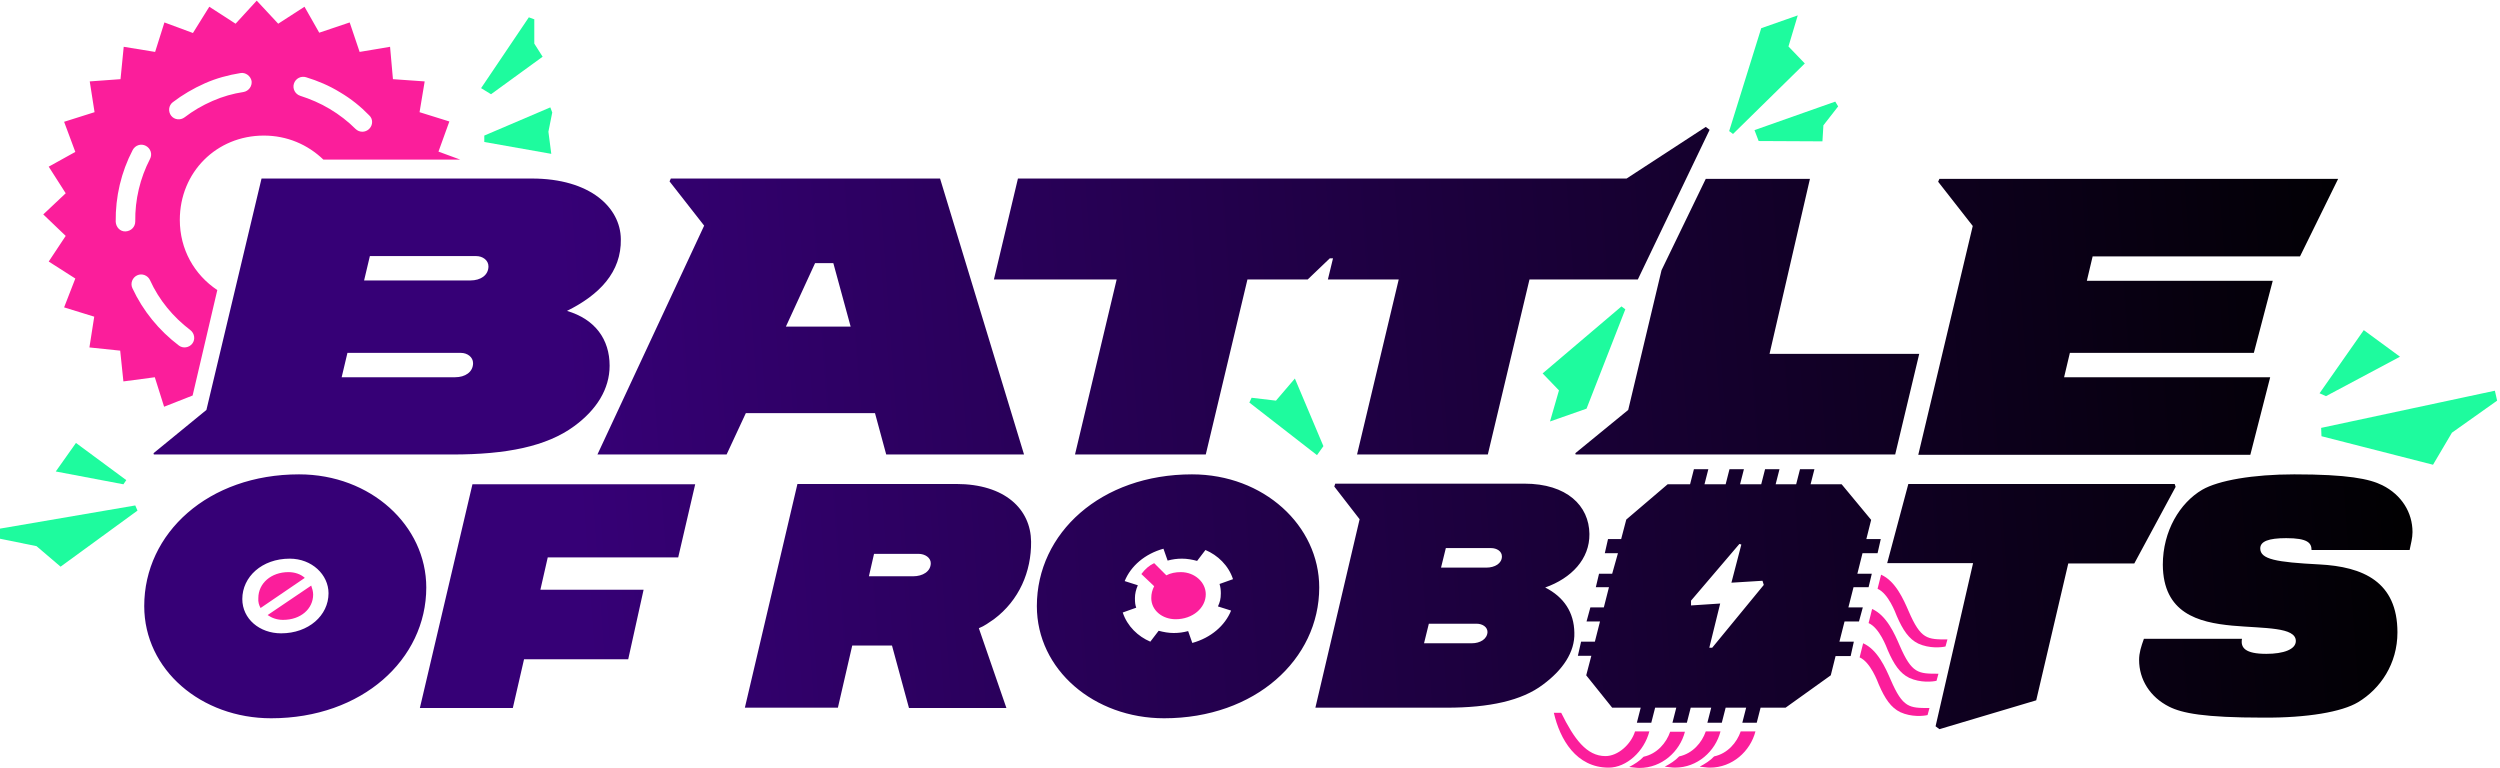 <svg width="280" height="86" viewBox="0 0 280 86" fill="none" xmlns="http://www.w3.org/2000/svg">
<path d="M264.097 78.651C266.61 77.144 268.513 74.344 268.513 70.826C268.513 65.154 264.671 63.467 259.754 63.215C254.907 62.964 253.148 62.641 253.148 61.42C253.148 60.631 254.082 60.272 256.056 60.272C258.461 60.272 258.892 60.81 258.892 61.6H269.877C270.02 60.882 270.2 60.272 270.2 59.59C270.2 57.4 268.979 55.426 266.825 54.349C265.389 53.631 262.948 53.128 256.954 53.128C252.323 53.128 248.446 53.81 246.651 54.851C244.138 56.323 242.236 59.482 242.236 63.251C242.271 68.672 246.184 69.713 250.025 70.072C253.651 70.395 257.133 70.215 257.133 71.795C257.133 72.728 255.769 73.231 253.83 73.231C251.461 73.231 250.923 72.549 251.102 71.543H240.118C239.795 72.441 239.579 73.123 239.579 73.913C239.579 76.103 240.8 78.077 242.954 79.154C244.389 79.872 246.83 80.374 253.471 80.374C258.425 80.41 262.302 79.728 264.097 78.651ZM164.841 72.046H159.492L160.03 69.856H165.379C166.025 69.856 166.6 70.215 166.6 70.79C166.564 71.579 165.774 72.046 164.841 72.046ZM31.482 70.933C29.077 70.933 27.138 69.318 27.138 67.092C27.138 64.615 29.328 62.569 32.451 62.569C34.928 62.569 36.795 64.364 36.795 66.446C36.795 68.923 34.569 70.933 31.482 70.933ZM102.272 64.543H97.318L97.892 62.031H102.882C103.6 62.031 104.246 62.462 104.246 63.072C104.246 64.005 103.348 64.543 102.272 64.543ZM127.113 66.985C127.113 66.518 127.22 66.051 127.436 65.549L125.964 65.082C126.646 63.395 128.225 62.031 130.307 61.456L130.774 62.785C131.313 62.641 131.815 62.569 132.389 62.569C132.964 62.569 133.538 62.677 134.077 62.821L135.01 61.6C136.374 62.174 137.595 63.323 138.097 64.867L136.589 65.405C136.697 65.764 136.733 66.087 136.733 66.446C136.733 67.092 136.625 67.451 136.41 67.918L137.882 68.385C137.2 70.072 135.62 71.436 133.538 72.01L133.072 70.682C132.533 70.826 132.03 70.897 131.456 70.897C130.882 70.897 130.307 70.79 129.769 70.646L128.836 71.867C127.472 71.292 126.251 70.144 125.748 68.6L127.256 68.061C127.148 67.738 127.113 67.523 127.113 66.985ZM166.456 63.574H161.395L161.933 61.385H166.995C167.641 61.385 168.215 61.743 168.215 62.318C168.215 63.108 167.425 63.574 166.456 63.574ZM195.03 60.99L193.918 65.261L197.4 65.046L197.543 65.513L191.764 72.549H191.441L192.661 67.595L189.395 67.81V67.272L194.815 60.918L195.03 60.99ZM93.836 79.297L95.451 72.297H98.861C99.22 72.297 99.543 72.297 99.902 72.297L101.805 79.297H112.718L109.63 70.359C110.277 70.108 110.779 69.713 111.318 69.354C114.154 67.236 115.518 64.005 115.482 60.667C115.446 57.041 112.574 54.205 107.082 54.205H89.312L83.425 79.261H93.836V79.297ZM70.359 73.841L72.082 66.051H60.523L61.348 62.426H75.959L77.861 54.241H52.913L47.025 79.297H57.436L58.692 73.841H70.359ZM228.056 78.436L231.646 63.108H239.041L243.671 54.528L243.564 54.205H213.733L211.364 63.072H220.984L216.784 81.344L217.215 81.667L228.056 78.436ZM149.441 54.492L152.277 58.154L147.323 79.261H162.041C166.815 79.261 170.441 78.472 172.81 76.677C175 75.061 176.4 73.051 176.328 70.862C176.292 68.6 175.179 66.877 173.061 65.8C176.005 64.759 178.051 62.605 178.015 59.805C177.979 56.646 175.502 54.169 170.728 54.169H149.548L149.441 54.492ZM130.379 80.446C140.574 80.446 147.754 73.841 147.754 65.8C147.754 58.872 141.543 53.128 133.502 53.128C123.307 53.128 116.128 59.697 116.128 67.882C116.128 75.026 122.554 80.446 130.379 80.446ZM30.369 80.446C40.564 80.446 47.743 73.841 47.743 65.8C47.743 58.872 41.533 53.128 33.492 53.128C23.333 53.128 16.154 59.697 16.154 67.882C16.154 75.026 22.543 80.446 30.369 80.446ZM177.082 71.867L176.723 73.446H178.23L177.656 75.636L180.564 79.261H183.759L183.328 80.949H184.943L185.374 79.261H187.743L187.313 80.949H188.928L189.359 79.261H191.656L191.225 80.949H192.841L193.272 79.261H195.569L195.138 80.949H196.754L197.184 79.261H199.984L205.046 75.636L205.584 73.482H207.272L207.63 71.867H206.015L206.589 69.605H208.205L208.636 68.026H207.02L207.595 65.764H209.282L209.641 64.256H208.025L208.6 61.959H210.287L210.646 60.379H209.03L209.569 58.226L206.266 54.241H202.784L203.215 52.554H201.6L201.169 54.241H198.872L199.302 52.554H197.687L197.256 54.241H194.887L195.318 52.554H193.702L193.272 54.241H190.902L191.333 52.554H189.718L189.287 54.241H186.774L182.143 58.19L181.569 60.379H180.097L179.738 61.959H181.21L180.564 64.256H179.092L178.733 65.764H180.205L179.63 68.026H178.123L177.692 69.605H179.2L178.625 71.867H177.082ZM50.974 42.251H38.266L38.913 39.523H51.62C52.338 39.523 52.984 39.99 52.984 40.672C52.984 41.677 52.087 42.251 50.974 42.251ZM88.02 36.579L91.287 29.472H93.333L95.272 36.579H88.02ZM52.697 31.41H40.779L41.425 28.682H53.343C54.061 28.682 54.707 29.149 54.707 29.831C54.707 30.836 53.81 31.41 52.697 31.41ZM214.954 39.631H198.189L202.713 20.031H191.046L186.092 30.262L182.359 45.913L176.436 50.759L176.472 50.903H212.261L214.954 39.631ZM254.261 42.251H231.179L231.825 39.523H252.43L254.548 31.446H233.728L234.374 28.718H257.6L261.872 20.031H217.215L217.072 20.354L220.948 25.308L214.846 50.938H252.036L254.261 42.251ZM66.912 50.903H81.379L83.533 46.272H98L99.256 50.903H114.692L105.287 19.995H75.133L74.99 20.318L78.866 25.272L66.912 50.903ZM23.118 45.913L17.195 50.759L17.23 50.903H50.687C56.718 50.903 61.205 50.005 64.292 47.743C66.805 45.913 68.277 43.579 68.277 40.959C68.277 38.015 66.661 35.754 63.502 34.821C67.128 33.026 69.605 30.477 69.533 26.779C69.497 23.262 66.123 19.995 59.554 19.995H29.292L23.118 45.913ZM156.656 31.302L151.989 50.903H166.636L171.302 31.302H183.436L191.477 14.538L191.046 14.215L182.179 19.995H114.01L111.318 31.302H125.066L120.4 50.903H135.046L139.713 31.302H146.461L148.938 28.933H149.297L148.723 31.302H156.656Z" fill="url(#paint0_linear_888_10962)"/>
<path d="M187.061 81.954C186.631 83.21 185.59 84.431 184.082 84.754C183.651 85.221 183.077 85.58 182.466 85.903C182.897 85.939 183.256 86.01 183.615 86.01C186.128 86.01 188.138 84.18 188.713 81.954H187.061ZM191.046 81.918C190.615 83.175 189.574 84.395 188.066 84.718C187.636 85.185 187.061 85.544 186.451 85.867C186.882 85.903 187.241 85.975 187.6 85.975C190.113 85.975 192.123 84.144 192.697 81.918H191.046ZM194.959 81.918C194.528 83.175 193.487 84.395 191.979 84.718C191.549 85.185 190.974 85.544 190.364 85.867C190.795 85.903 191.154 85.975 191.513 85.975C194.025 85.975 196.036 84.144 196.61 81.918H194.959ZM183.113 81.954C182.646 83.39 181.21 84.682 179.81 84.682C177.692 84.682 176.292 82.744 174.856 79.836H174.031C174.713 82.816 176.543 85.975 180.169 85.975C182.179 85.975 184.154 84.144 184.728 81.918H183.113V81.954ZM208.277 73.626C209.497 74.164 210.287 76.318 210.431 76.677C211.113 78.257 211.795 79.262 212.836 79.764C214.092 80.339 215.456 80.195 215.887 80.087L216.102 79.298C213.841 79.298 213.123 79.298 211.759 76.139C211.184 74.811 210.287 72.764 208.672 72.046L208.277 73.626ZM209.282 69.785C210.502 70.323 211.292 72.477 211.436 72.836C212.118 74.416 212.8 75.421 213.841 75.923C215.097 76.498 216.461 76.354 216.892 76.246L217.107 75.457C214.846 75.457 214.128 75.457 212.764 72.298C212.19 70.969 211.292 68.923 209.677 68.205L209.282 69.785ZM29.974 68.887C30.441 69.21 31.015 69.426 31.697 69.426C33.708 69.426 35.072 68.169 35.072 66.59C35.072 66.231 34.964 65.908 34.856 65.585L29.974 68.887ZM210.287 65.944C211.507 66.482 212.297 68.636 212.441 68.995C213.123 70.575 213.805 71.58 214.846 72.082C216.102 72.657 217.466 72.513 217.897 72.405L218.113 71.616C215.851 71.616 215.133 71.616 213.769 68.457C213.195 67.128 212.297 65.082 210.682 64.364L210.287 65.944ZM29.184 68.098L34.138 64.723C33.672 64.293 32.99 64.077 32.307 64.077C30.369 64.077 28.933 65.334 28.933 66.985C28.897 67.416 29.005 67.775 29.184 68.098ZM131.672 69.354C133.574 69.354 135.046 68.098 135.046 66.554C135.046 65.226 133.825 64.077 132.246 64.077C131.672 64.077 131.097 64.185 130.631 64.436L129.266 63.072C128.728 63.323 128.261 63.718 127.831 64.293L129.266 65.657C129.051 66.087 128.943 66.482 128.943 66.985C128.943 68.349 130.164 69.354 131.672 69.354Z" fill="#FB1E9B"/>
<path d="M140.18 44.549L139.928 45.087L147.503 50.974L148.221 49.969L145.026 42.395L142.908 44.872L140.18 44.549ZM259.79 44.046L260.508 44.369L268.8 39.954L264.744 36.974L259.79 44.046ZM260.005 48.856L272.498 52.051L274.615 48.462L279.677 44.872L279.426 43.759L259.969 47.923L260.005 48.856ZM15.4 57.185L15.149 56.61L-0.359 59.267L-0.323 60.272L4.092 61.169L6.785 63.467L15.4 57.185ZM13.821 54.241L14.144 53.774L8.508 49.61L6.246 52.805L13.821 54.241ZM173.6 47.205L177.692 45.769L182.036 34.641L181.605 34.318L172.774 41.821L174.605 43.723L173.6 47.205ZM61.851 12.6L61.636 12.026L54.241 15.185V15.903L61.744 17.231L61.421 14.754L61.851 12.6ZM205.872 11.918L205.549 11.38L196.503 14.574L196.969 15.795L204.113 15.831L204.221 14.036L205.872 11.918ZM59.805 2.154L59.231 1.939L53.882 9.872L54.995 10.554L60.774 6.354L59.841 4.882V2.154H59.805ZM201.349 1.723L197.257 3.159L193.667 14.682L194.098 15.005L202.139 7.108L200.308 5.205L201.349 1.723Z" fill="#1EFB9E"/>
<path d="M49.108 16.98L50.328 13.605L46.99 12.564L47.564 9.118L44.01 8.867L43.687 5.241L40.277 5.815L39.164 2.513L35.754 3.662L34.103 0.754L31.159 2.656L28.754 0.072L26.385 2.656L23.441 0.754L21.61 3.697L18.415 2.513L17.374 5.815L13.856 5.241L13.498 8.867L10.051 9.118L10.59 12.564L7.18 13.641L8.436 17.015L5.456 18.667L7.359 21.646L4.846 24.015L7.359 26.421L5.456 29.292L8.436 31.195L7.18 34.426L10.554 35.467L10.015 38.913L13.462 39.272L13.82 42.718L17.338 42.251L18.38 45.554L21.574 44.297L24.338 32.487C21.754 30.764 20.139 27.928 20.139 24.626C20.139 19.277 24.267 15.185 29.544 15.185C32.164 15.185 34.462 16.19 36.221 17.877H51.549L49.108 16.98ZM12.959 24.841C12.923 22.041 13.569 19.277 14.862 16.8C15.149 16.262 15.795 16.046 16.333 16.333C16.872 16.62 17.087 17.267 16.8 17.805C15.687 19.959 15.113 22.364 15.149 24.805C15.149 25.415 14.682 25.882 14.072 25.918C13.462 25.954 12.995 25.451 12.959 24.841ZM21.323 36.974C21.79 37.333 21.898 38.015 21.538 38.482C21.18 38.949 20.497 39.056 20.031 38.697C17.805 37.01 16.01 34.821 14.826 32.272C14.574 31.733 14.826 31.087 15.364 30.836C15.903 30.585 16.549 30.836 16.8 31.374C17.805 33.6 19.385 35.502 21.323 36.974ZM27.282 10.303C26.098 10.482 24.949 10.805 23.8 11.308C22.651 11.81 21.61 12.421 20.677 13.138C20.21 13.497 19.528 13.426 19.169 12.959C18.81 12.492 18.882 11.81 19.349 11.451C20.426 10.626 21.646 9.908 22.939 9.333C24.231 8.759 25.595 8.4 26.923 8.185C27.497 8.077 28.072 8.508 28.18 9.082C28.251 9.656 27.856 10.195 27.282 10.303ZM41.354 14.431C40.923 14.861 40.241 14.861 39.81 14.431C38.985 13.605 38.015 12.851 36.938 12.205C35.862 11.559 34.749 11.092 33.636 10.733C33.062 10.554 32.739 9.944 32.918 9.369C33.097 8.795 33.708 8.472 34.282 8.651C35.574 9.046 36.867 9.585 38.087 10.338C39.308 11.056 40.42 11.954 41.354 12.923C41.785 13.318 41.785 14 41.354 14.431Z" fill="#FB1E9B"/>
<defs>
<linearGradient id="paint0_linear_888_10962" x1="16.954" y1="59.261" x2="271.154" y2="40.896" gradientUnits="userSpaceOnUse">
<stop offset="0.187" stop-color="#360076"/>
<stop offset="1"/>
</linearGradient>
</defs>
</svg>
